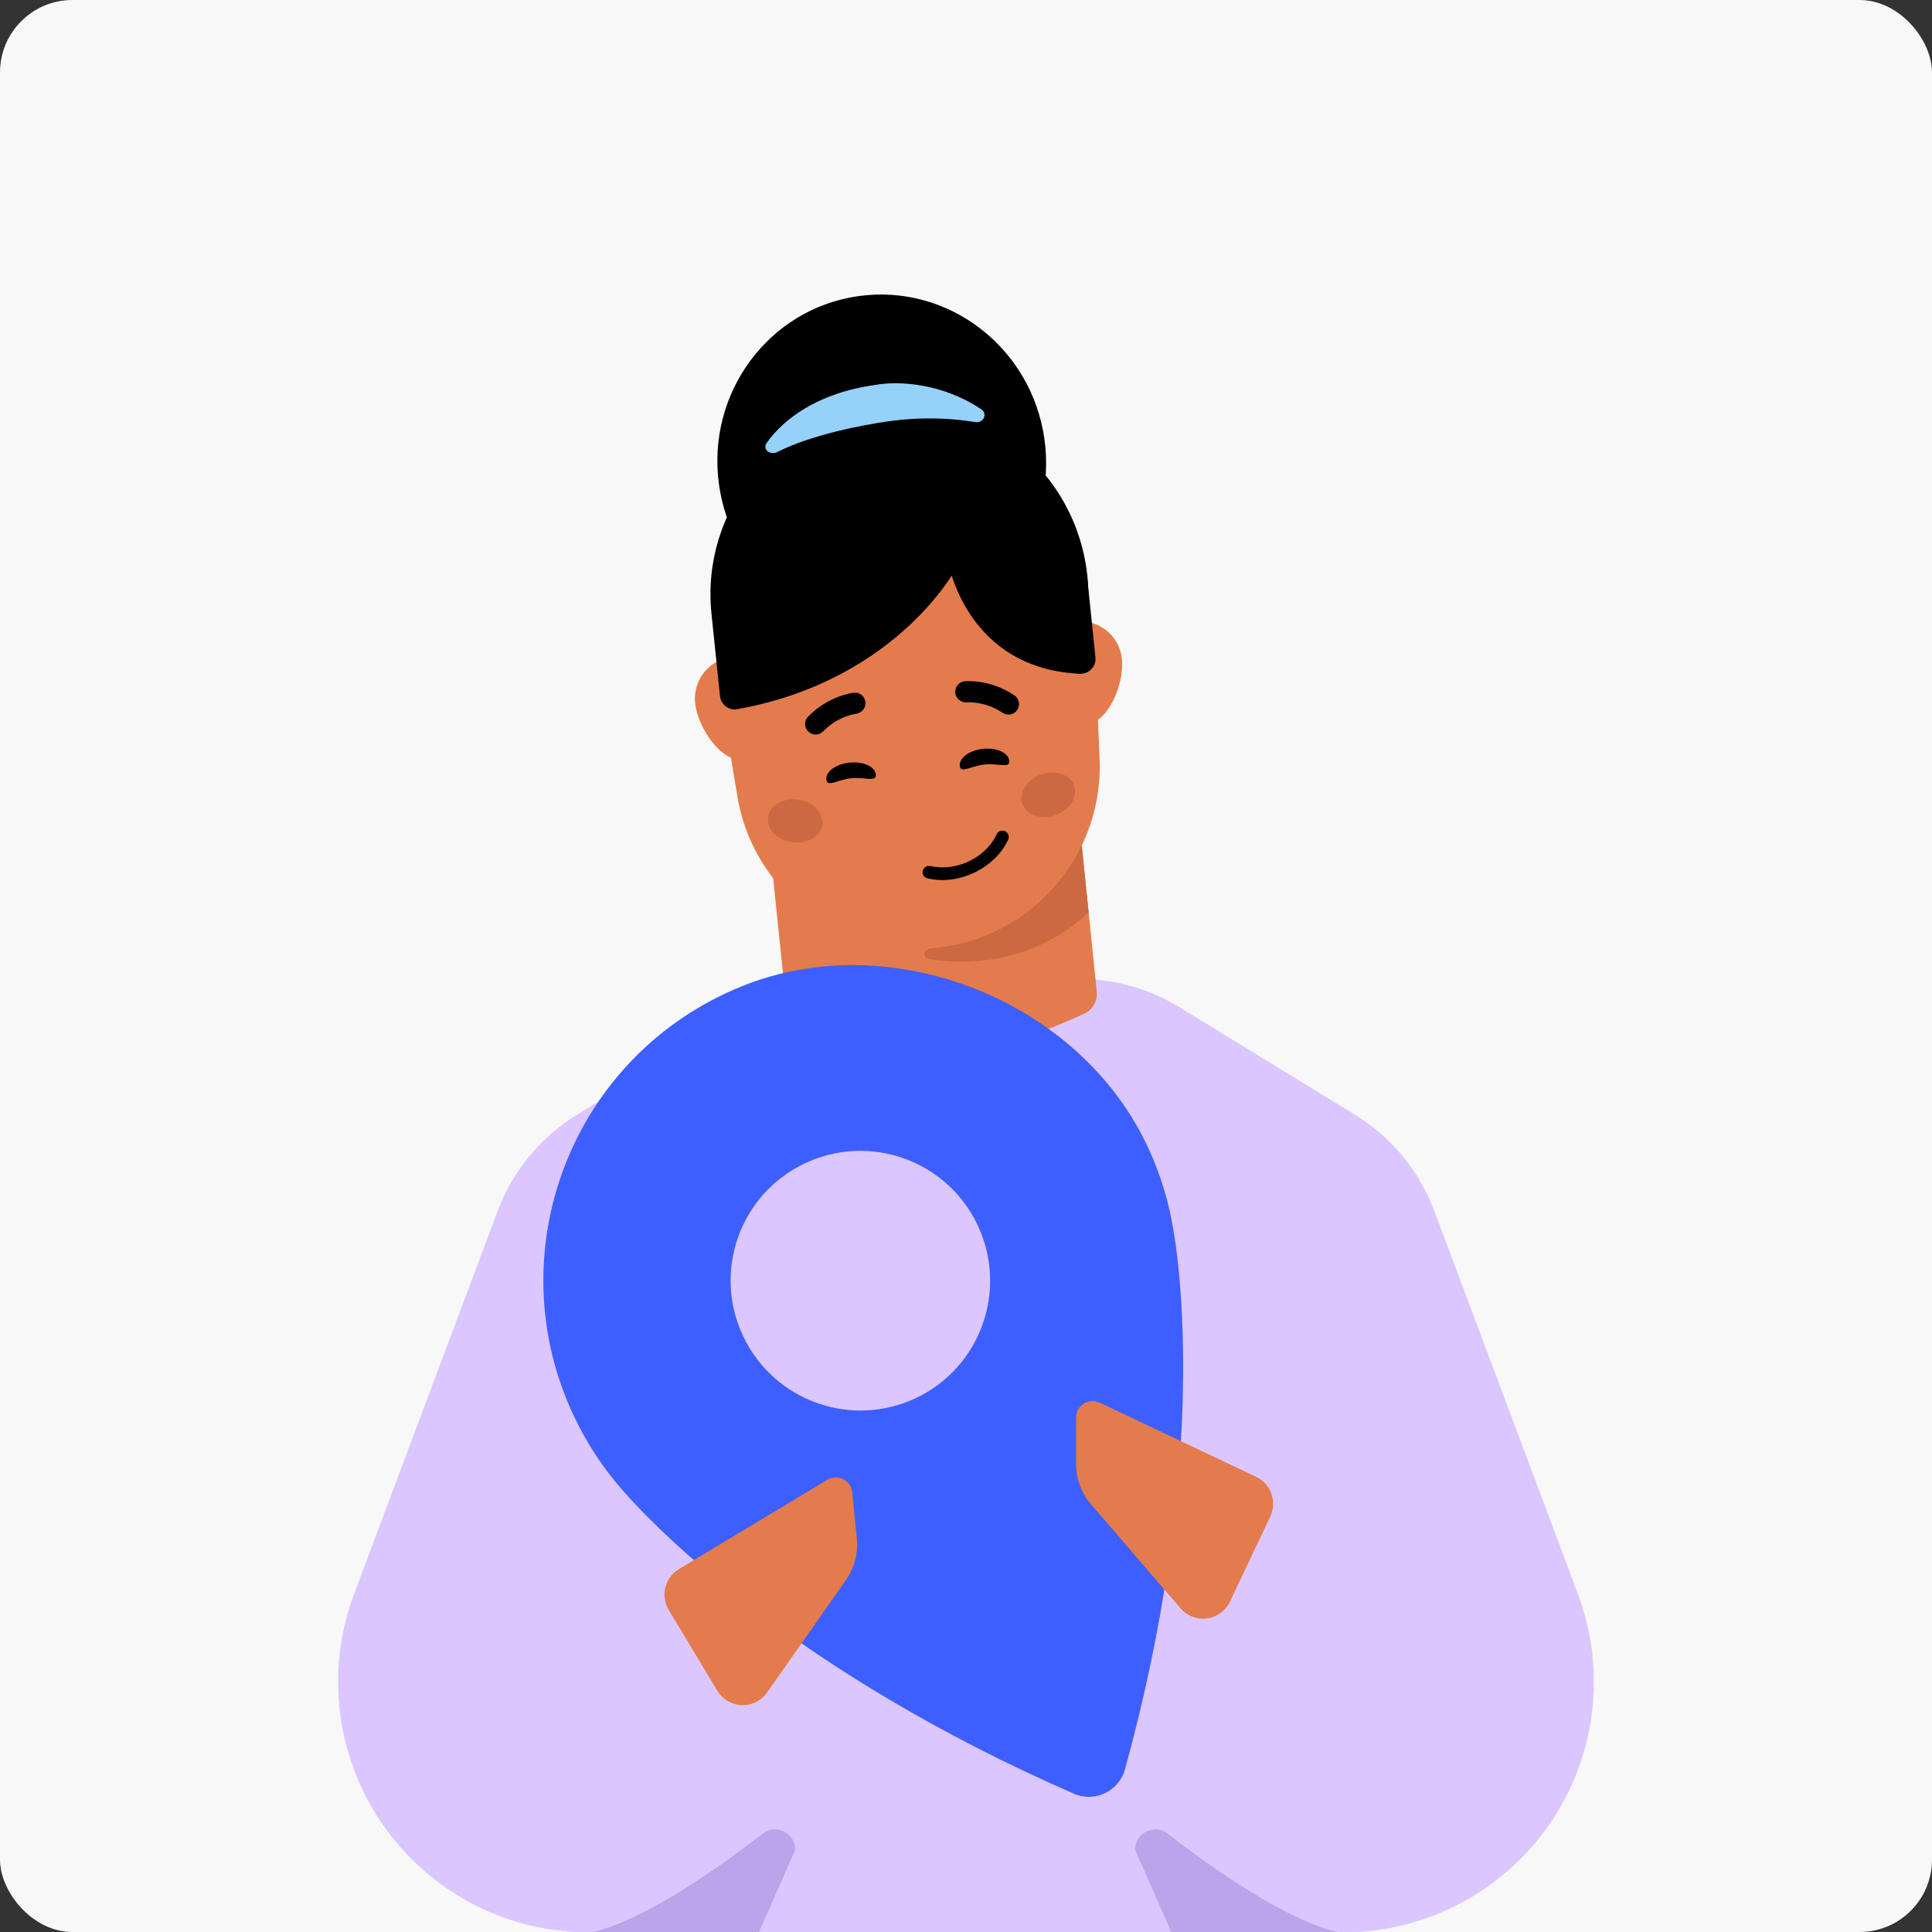 <svg fill="none" height="320" viewBox="0 0 320 320" width="320" xmlns="http://www.w3.org/2000/svg" xmlns:xlink="http://www.w3.org/1999/xlink"><rect x="0" y="0" width="320" height="320" fill="#333333" stroke="none"/><clipPath id="a"><rect height="320" rx="12" width="320"/></clipPath><g clip-path="url(#a)"><rect fill="#f8f8f8" height="320" rx="12" width="320"/><path d="m172.997 72.771c2.112 15.178-8.243 29.161-23.128 31.233-14.886 2.072-28.666-8.553-30.778-23.731-2.113-15.178 8.242-29.161 23.128-31.233s28.665 8.553 30.778 23.73z" fill="#000"/><path d="m160.099 162.13v157.942h-62.567c-18.594 0-34.926-12.35-39.974-30.228-2.399-8.496-2.018-17.536 1.078-25.803l6.02-16.065 17.785-47.43c2.478-6.618 7.105-12.225 13.145-15.922l29.063-17.806c4.996-3.059 10.746-4.681 16.609-4.681h18.84z" fill="#dcc6ff"/><path d="m159.901 162.13v157.942h62.567c18.594 0 34.926-12.35 39.974-30.228 2.399-8.496 2.018-17.536-1.078-25.803l-6.02-16.065-17.786-47.43c-2.477-6.618-7.105-12.225-13.145-15.922l-29.063-17.806c-4.996-3.059-10.747-4.681-16.609-4.681h-18.84z" fill="#dcc6ff"/><path d="m94.499 320.511c8.885 0 23.858-10.617 31.828-16.811 2.201-1.705 5.392-.123 5.392 2.677l-6.219 14.134z" fill="#bca4ea"/><path d="m225.22 320.511c-8.886 0-23.859-10.617-31.828-16.811-2.201-1.705-5.392-.123-5.392 2.677l6.219 14.134z" fill="#bca4ea"/><g fill="#e47b4c"><path d="m181.659 164.197c.165 1.598-.709 3.111-2.173 3.756l-2.479 1.094c-12.874 5.655-27.197 7.132-40.942 4.223l-2.632-.566c-1.565-.333-2.73-1.635-2.893-3.215l-5.815-56.368 51.124-5.274z"/><path d="m129.028 115.021c-.397-3.852-3.83-6.631-7.664-6.236-3.834.396-6.633 3.818-6.235 7.67.397 3.852 4.155 9.786 7.995 9.39s6.299-6.995 5.904-10.824z"/><path d="m185.832 109.161c-.397-3.852-3.83-6.631-7.67-6.235s-6.633 3.818-6.236 7.67c.398 3.852 4.156 9.786 7.996 9.39s6.305-6.996 5.91-10.825z"/></g><path d="m153.802 145.063c-16.135 1.665-30.699-9.705-33.005-25.745l-2.702-16.204c-2.53-17.571 10.069-33.72 27.719-35.541 17.651-1.821 33.275 11.416 34.392 29.134l.663 16.414c1.017 16.172-10.925 30.277-27.061 31.942z" fill="#000"/><path d="m155.033 156.989c-16.136 1.665-30.7-9.705-33.005-25.745l-2.703-16.203c-2.529-17.572 10.069-33.721 27.72-35.542 17.65-1.821 33.275 11.417 34.391 29.134l.663 16.414c1.017 16.173-10.924 30.277-27.06 31.942z" fill="#e47b4c"/><path d="m153.957 158.87c-1.306-.223-.988-1.71.333-1.814.247-.019.495-.042.742-.067l.006-.001c10.798-1.114 19.717-7.798 24.132-16.945l1.143 11.074c-4.653 4.373-10.724 7.278-17.545 7.981-2.713.28-5.839.277-8.811-.228z" fill="#cc6942"/><path d="m154.101 143.433c-.61-.098-1.133.25-1.261.782-.137.554.214 1.127.77 1.258.257.06.522.114.782.156 5.014.804 10.54-2.08 12.6-6.564.114-.255.123-.539.026-.804-.097-.264-.289-.471-.549-.591-.084-.044-.171-.064-.272-.081-.468-.075-.926.174-1.123.604-1.681 3.67-6.224 6.026-10.361 5.363-.207-.034-.42-.068-.623-.131l-.002.012z" fill="#000"/><path d="m132.172 132.433c2.484.327 4.29 2.176 4.033 4.129s-2.48 3.271-4.965 2.944c-2.484-.327-4.29-2.176-4.033-4.129s2.48-3.271 4.965-2.944z" fill="#cc6942"/><path d="m177.917 130.146c.651 1.859-.74 4.037-3.105 4.865-2.366.827-4.811-.009-5.462-1.868-.65-1.86.74-4.038 3.106-4.866 2.366-.827 4.811.009 5.461 1.869z" fill="#cc6942"/><g fill="#000"><path d="m145.063 128.288c.137 1.324-1.815.379-4.078.612-2.263.234-3.981 1.557-4.118.234-.136-1.324 1.588-2.586 3.851-2.82 2.263-.233 4.209.651 4.345 1.974z"/><path d="m167.168 126.008c.137 1.323-1.815.378-4.078.612-2.264.233-3.981 1.557-4.118.233-.136-1.323 1.588-2.586 3.851-2.819 2.263-.234 4.209.65 4.345 1.974z"/><path d="m142.798 117.74c.39-.371.606-.906.541-1.472-.109-.941-.958-1.637-1.911-1.532-.186.02-4.205.488-7.583 3.964-.676.69-.66 1.78.032 2.468.69.67 1.791.653 2.467-.038 2.467-2.551 5.43-2.904 5.467-2.908.381-.046.716-.243.987-.482z"/><path d="m159.054 116.063c-.458-.284-.778-.763-.831-1.33-.085-.944.604-1.798 1.559-1.891.186-.018 4.215-.38 8.232 2.333.803.538 1.009 1.607.473 2.422-.539.797-1.62 1.005-2.423.467-2.936-1.993-5.908-1.734-5.946-1.731-.382.034-.751-.091-1.064-.27z"/><path d="m181.44 108.885-1.411-13.679-.024.002c-1.769-17.15-17.123-29.637-34.284-27.867-17.162 1.77-29.649 17.13-27.88 34.28l1.409 13.661c.139 1.348 1.346 2.35 2.705 2.21 1.36-.14 2.342-1.369 2.203-2.716-.086-.829-.131-1.68-.136-2.542-.305-2.955.116-4.884.723-6.133.9-1.854 3.207-1.82 5.256-1.61 11.599 1.191 29.554-6.713 28.496-16.968 1.104 10.703 6.349 16.829 14.534 16.58.805-.025 1.667-.027 2.259.518.433.398.858 1.041.964 2.062l.279 2.708c.139 1.353 1.349 2.331 2.703 2.192 1.353-.14 2.344-1.345 2.204-2.699z"/></g><path d="m122.746 163.406c-28.219 11.497-40.557 44.181-27.609 71.317 2.159 4.525 4.876 8.605 8.051 12.184.052.051.111.135.216.236.052.051.104.12.171.201.141.158.294.321.432.472-.004.011.003.007.011.023 4.649 5.192 27.718 29.127 73.858 49.258 3.446 1.509 7.452-.402 8.454-4.034 13.38-48.53 9.288-81.52 8.177-88.4-.004-.007.004-.011-.011-.023-.033-.247-.064-.449-.095-.632-.021-.103-.042-.187-.048-.26-.021-.141-.042-.244-.048-.316-.758-4.506-2.118-8.97-4.121-13.306-11.279-24.429-42.549-36.862-67.422-26.727zm29.027 68.125c-10.714 5.112-23.537.563-28.657-10.168-5.12-10.73-.578-23.536 10.136-28.648s23.537-.562 28.645 10.145c5.109 10.707.589 23.56-10.124 28.671z" fill="#3e5fff"/><path d="m147.134 69.786c5.957-.829 10.786-.465 14.349.118 1.388.227 2.199-1.333 1.033-2.119-6.322-4.258-13.557-4.759-17.577-4.024-9.609 1.337-15.245 5.756-17.94 9.58-.784 1.113.561 2.132 1.775 1.516 5.735-2.909 14.336-4.511 18.36-5.071z" fill="#95d1f9"/><path d="m122.242 117.435c25.499-4.583 38.051-22.893 39.49-31.291l-39.359 8.767c-.662.147-1.123.75-1.092 1.427z" fill="#000"/><path d="m178.917 111.592c-16.719-.684-21.433-14.647-22.194-20.114l5.385-6.099 15.924 19.852z" fill="#000"/><path d="m112.419 259.908 24.596-14.797c1.733-1.04 3.938.075 4.14 2.072l.759 7.582c.249 2.466-.394 4.951-1.83 6.982l-13.046 18.61c-.378.55-.905 1.016-1.483 1.373-2.321 1.392-5.339.639-6.735-1.672l-8.064-13.411c-1.393-2.32-.64-5.338 1.672-6.735" fill="#e47b4c"/><path d="m208.085 244.623-25.936-12.297c-1.828-.864-3.912.463-3.916 2.47l-.007 7.62c-.004 2.479.881 4.888 2.51 6.768l14.819 17.231c.431.51 1.001.921 1.612 1.219 2.446 1.157 5.375.11 6.537-2.328l6.701-14.141c1.157-2.447.109-5.375-2.329-6.537" fill="#e47b4c"/></g></svg>